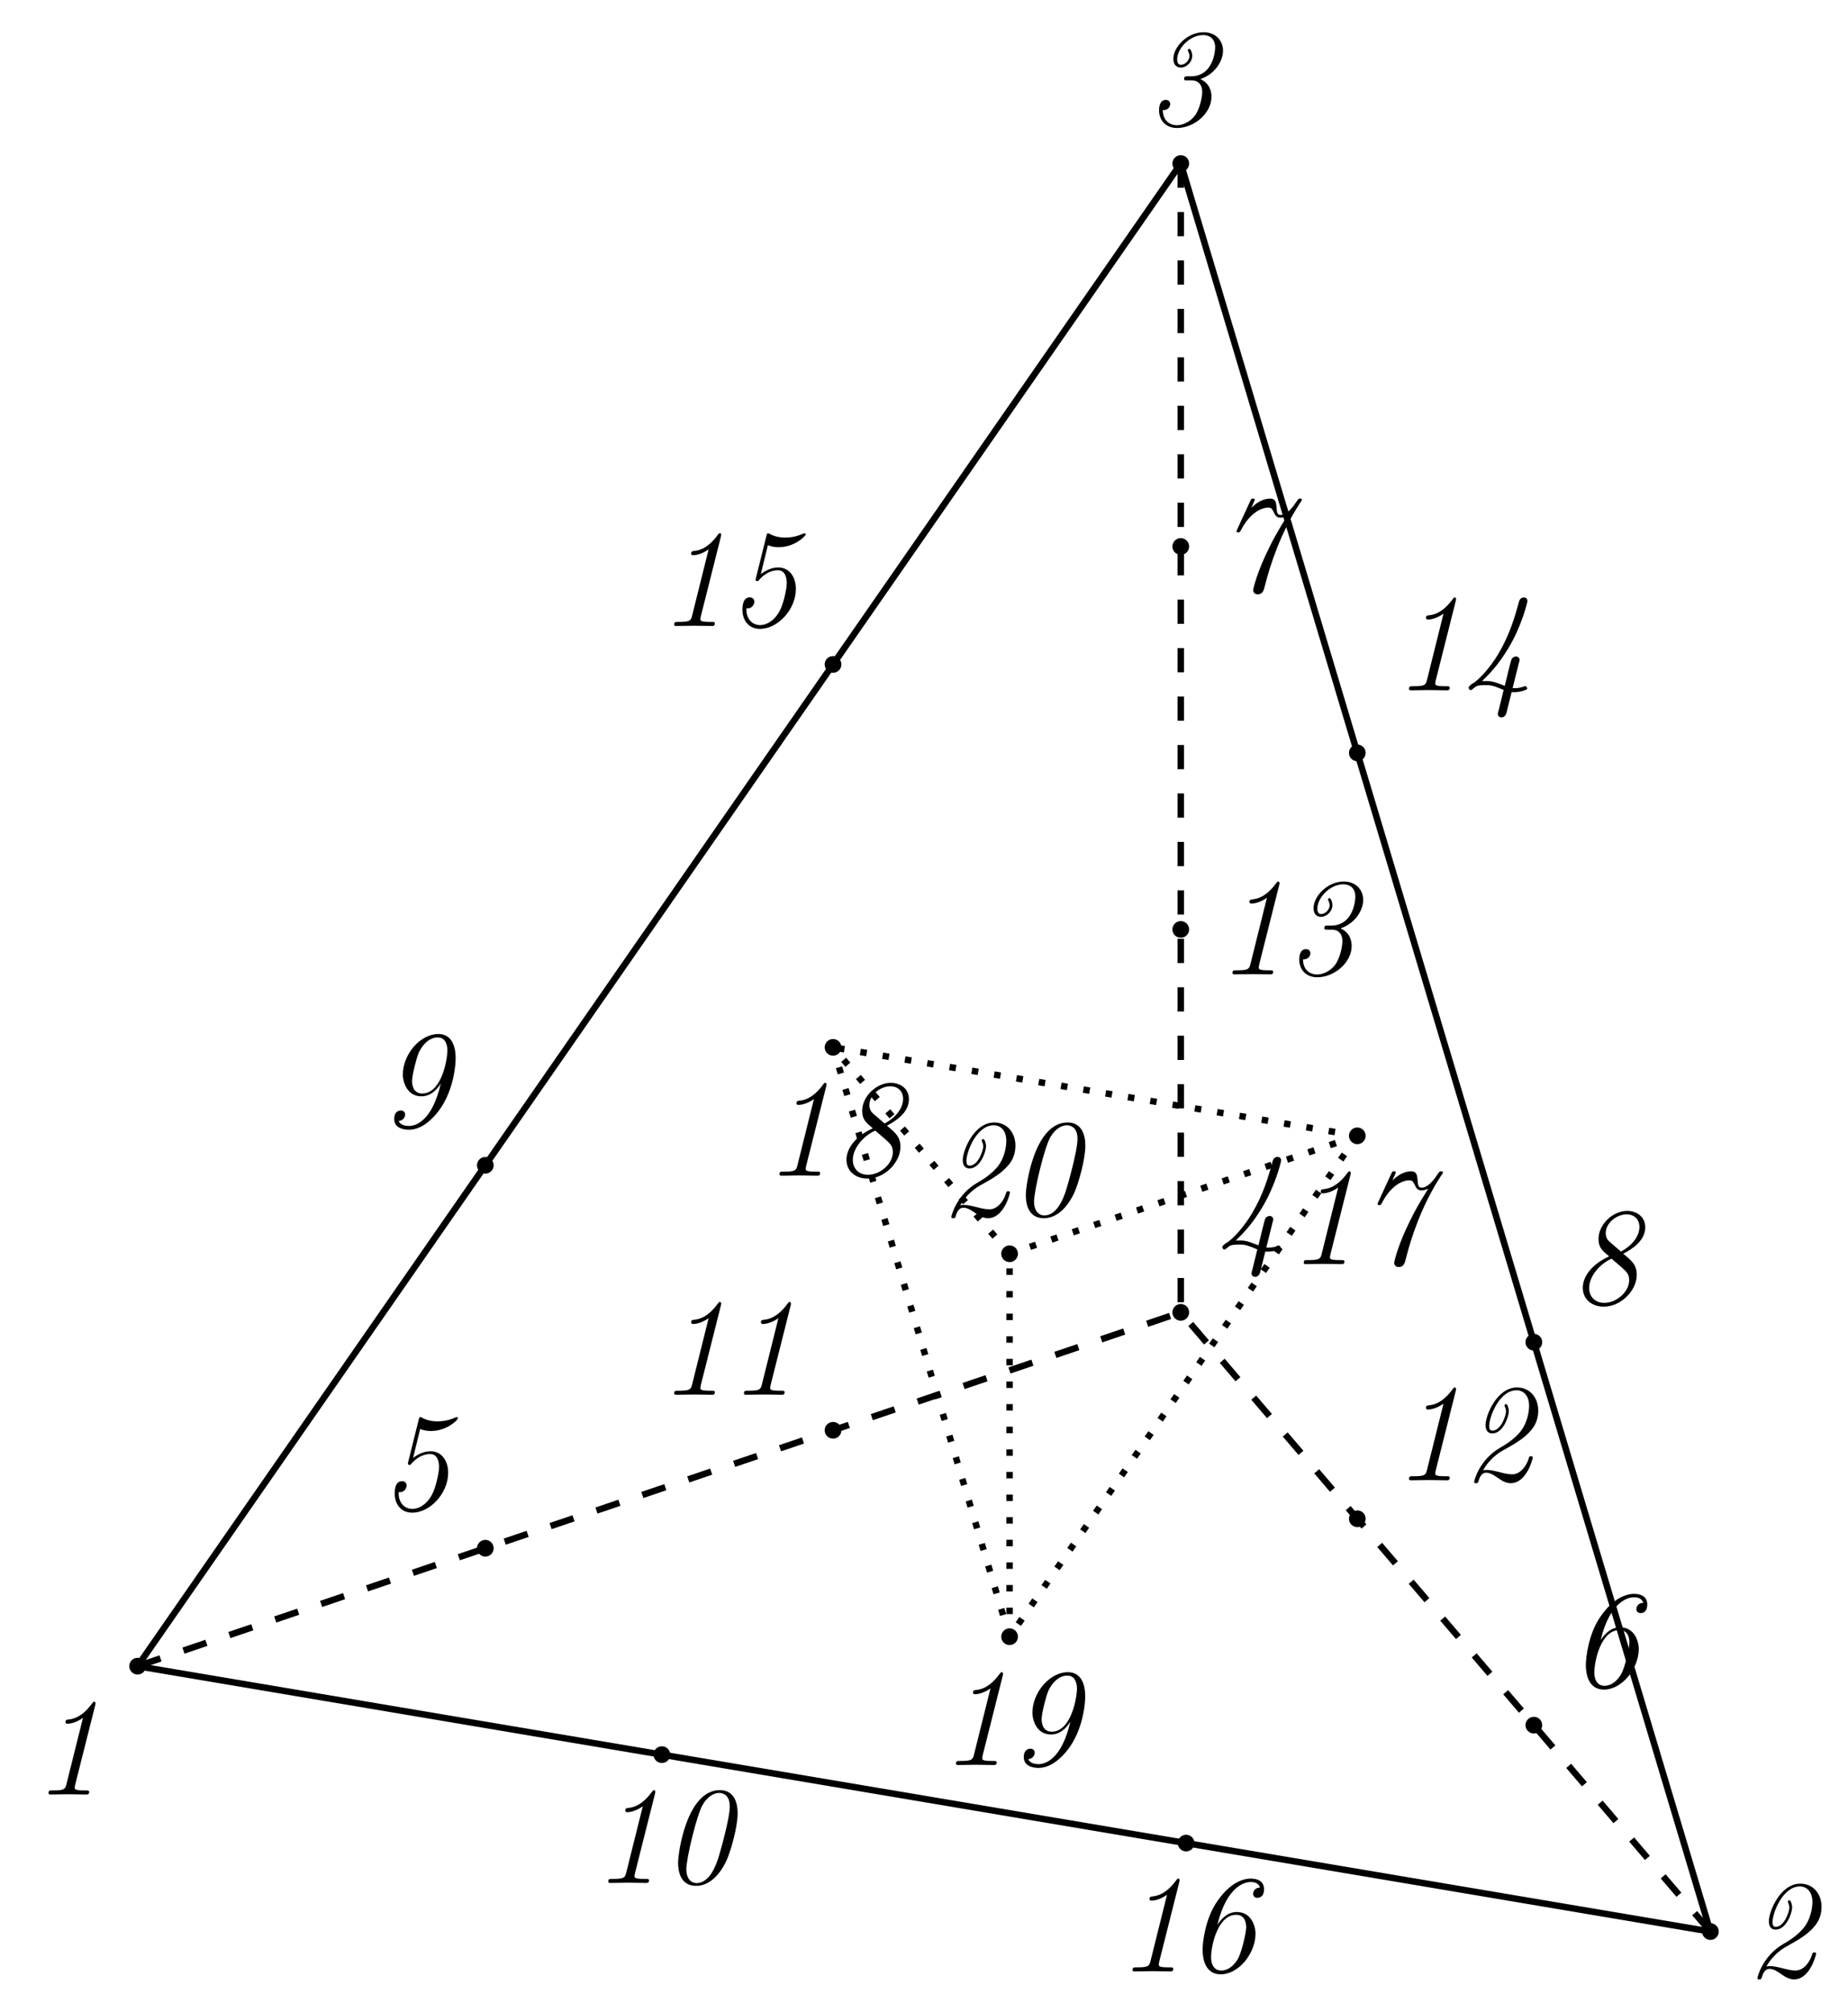 <?xml version="1.0" encoding="UTF-8"?>
<svg xmlns="http://www.w3.org/2000/svg" xmlns:xlink="http://www.w3.org/1999/xlink" width="227.983pt" height="248.192pt" viewBox="0 0 227.983 248.192" version="1.1">
<defs>
<g>
<symbol overflow="visible" id="glyph0-0">
<path style="stroke:none;" d=""/>
</symbol>
<symbol overflow="visible" id="glyph0-1">
<path style="stroke:none;" d="M 7.016 -0.312 C 7.016 -0.5 6.891 -0.5 6.594 -0.5 L 6.453 -0.5 C 5.234 -0.5 5.234 -0.656 5.234 -0.859 C 5.234 -0.859 5.234 -0.984 5.297 -1.234 L 7.766 -11.031 C 7.781 -11.109 7.797 -11.203 7.797 -11.281 C 7.797 -11.344 7.75 -11.453 7.625 -11.453 C 7.547 -11.453 7.531 -11.438 7.375 -11.234 C 6.641 -10.234 5.703 -9.359 4.438 -9.25 C 4.234 -9.219 4.094 -9.219 4.094 -8.922 C 4.094 -8.781 4.188 -8.734 4.344 -8.734 C 4.828 -8.734 5.547 -8.953 6.25 -9.453 L 4.203 -1.234 C 4.062 -0.656 3.906 -0.5 2.594 -0.5 L 2.469 -0.5 C 2.156 -0.5 2 -0.5 2 -0.172 C 2 0 2.156 0 2.266 0 L 4.438 -0.031 L 6.656 0 C 6.812 0 7.016 0 7.016 -0.312 Z M 7.016 -0.312 "/>
</symbol>
<symbol overflow="visible" id="glyph0-2">
<path style="stroke:none;" d="M 8.656 -2.812 C 8.656 -2.969 8.5 -2.969 8.438 -2.969 C 8.234 -2.969 8.234 -2.922 8.156 -2.688 C 7.891 -1.812 7.156 -0.734 6.109 -0.734 C 5.594 -0.734 5 -0.891 4.578 -1 C 3.875 -1.172 3.406 -1.281 2.969 -1.281 C 2.875 -1.281 2.656 -1.281 2.516 -1.219 C 3.391 -2.797 4.766 -3.562 4.766 -3.562 L 6.078 -4.312 C 6.516 -4.547 6.922 -4.844 7.328 -5.125 C 8.516 -6.047 9.328 -7.016 9.328 -8.594 C 9.328 -10.25 8.25 -11.453 6.719 -11.453 C 4.188 -11.453 2.828 -7.953 2.828 -6.828 C 2.828 -6.266 3.047 -5.781 3.656 -5.781 C 5.016 -5.781 5.703 -7.906 5.703 -8.5 C 5.703 -8.875 5.531 -9.406 5.359 -9.406 C 5.281 -9.406 5.172 -9.328 5.172 -9.234 C 5.172 -9.234 5.172 -9.156 5.219 -9.078 C 5.344 -8.812 5.359 -8.562 5.359 -8.5 C 5.359 -8.031 4.75 -6.125 3.672 -6.125 C 3.344 -6.125 3.281 -6.406 3.281 -6.703 C 3.281 -7.859 4.547 -11.109 6.656 -11.109 C 7.438 -11.109 8.203 -10.531 8.203 -9.172 C 8.203 -8.891 8.156 -7.453 7.281 -6.203 C 6.469 -5.078 5.078 -4.266 4.625 -4.016 C 2.047 -2.516 1.422 0.047 1.422 0.203 C 1.422 0.359 1.562 0.359 1.672 0.359 C 1.859 0.359 1.875 0.328 1.953 0.141 C 2.094 -0.406 2.375 -0.938 2.891 -0.938 C 3.438 -0.938 3.891 -0.609 4.391 -0.266 C 4.859 0.062 5.344 0.359 5.938 0.359 C 7.906 0.359 8.656 -2.672 8.656 -2.812 Z M 8.656 -2.812 "/>
</symbol>
<symbol overflow="visible" id="glyph0-3">
<path style="stroke:none;" d="M 9.516 -9.172 C 9.516 -10.406 8.641 -11.453 7.109 -11.453 C 5.109 -11.453 3.391 -9.641 3.391 -8.172 C 3.391 -7.375 3.859 -7.094 4.312 -7.094 C 4.953 -7.094 5.719 -7.719 5.719 -8.562 C 5.719 -8.906 5.531 -9.406 5.359 -9.406 C 5.281 -9.406 5.172 -9.328 5.172 -9.234 C 5.172 -9.234 5.172 -9.156 5.234 -9.062 C 5.359 -8.812 5.375 -8.609 5.375 -8.547 C 5.375 -7.922 4.781 -7.438 4.328 -7.438 C 3.938 -7.438 3.859 -7.797 3.859 -8.109 C 3.859 -9.438 5.391 -11.109 7.078 -11.109 C 7.781 -11.109 8.547 -10.734 8.547 -9.562 C 8.547 -9.312 8.391 -6.016 5.531 -6.016 L 5.141 -6.016 C 4.859 -6.016 4.719 -6.016 4.719 -5.688 C 4.719 -5.516 4.828 -5.516 5.125 -5.516 L 5.594 -5.516 C 5.844 -5.516 6.953 -5.516 6.953 -4.047 C 6.953 -3.734 6.766 -2.172 6.062 -1.188 C 5.438 -0.359 4.516 0.016 3.844 0.016 C 2.922 0.016 2.094 -0.562 2.094 -1.844 C 3 -1.844 3 -2.594 3 -2.594 C 3 -3.031 2.625 -3.109 2.469 -3.109 C 1.625 -3.109 1.625 -2.031 1.625 -1.812 C 1.625 -0.625 2.422 0.359 3.844 0.359 C 5.969 0.359 8.094 -1.469 8.094 -3.5 C 8.094 -4.094 7.906 -5.141 6.719 -5.672 C 8.594 -6.312 9.516 -7.969 9.516 -9.172 Z M 9.516 -9.172 "/>
</symbol>
<symbol overflow="visible" id="glyph0-4">
<path style="stroke:none;" d="M 7.969 -0.219 C 7.969 -0.297 7.859 -0.516 7.734 -0.516 C 7.672 -0.516 7.672 -0.5 7.578 -0.469 C 7.281 -0.359 6.922 -0.266 6.469 -0.266 C 6.391 -0.266 6.25 -0.266 6.172 -0.281 L 6.953 -3.422 C 7.016 -3.641 7.031 -3.688 7.031 -3.734 C 7.031 -4 6.812 -4.172 6.578 -4.172 C 6.453 -4.172 6.188 -4.094 6.047 -3.859 C 5.922 -3.594 5.344 -1.109 5.203 -0.547 C 4.969 -0.641 4.391 -0.859 4.156 -0.938 C 3.547 -1.141 3.266 -1.141 2.875 -1.141 C 2.578 -1.141 2.547 -1.141 2.391 -1.125 C 3.234 -1.953 4.328 -3.016 5.594 -5.109 C 7.281 -7.859 8 -10.859 8 -11.031 C 8 -11.203 7.891 -11.453 7.562 -11.453 C 7.078 -11.453 6.969 -11.016 6.906 -10.766 C 6.422 -8.953 5.766 -6.797 4.438 -4.547 C 3.469 -2.875 2 -1.25 1.219 -0.828 C 1 -0.703 0.734 -0.453 0.734 -0.297 C 0.734 -0.234 0.875 -0.016 0.984 -0.016 C 1.078 -0.016 1.312 -0.203 1.516 -0.375 C 1.672 -0.5 1.844 -0.641 2.828 -0.641 C 3.203 -0.641 3.469 -0.641 4.062 -0.438 C 4.531 -0.281 4.047 -0.438 5.062 -0.047 L 4.5 2.266 C 4.422 2.484 4.344 2.844 4.344 2.922 C 4.344 3.109 4.484 3.344 4.781 3.344 C 5.109 3.344 5.344 3.094 5.422 2.734 L 6.047 0.219 C 6.141 0.234 6.297 0.234 6.406 0.234 C 6.938 0.234 7.969 0 7.969 -0.219 Z M 7.969 -0.219 "/>
</symbol>
<symbol overflow="visible" id="glyph0-5">
<path style="stroke:none;" d="M 8.406 -4.578 C 8.406 -5.984 7.641 -7.219 6.234 -7.219 C 5.047 -7.219 4.172 -6.453 4.078 -6.391 L 4.953 -9.969 C 5.562 -9.719 6.062 -9.719 6.312 -9.719 C 8.172 -9.719 9.609 -11.047 9.609 -11.297 C 9.609 -11.422 9.516 -11.438 9.469 -11.438 C 9.469 -11.438 9.422 -11.438 9.266 -11.375 C 8.484 -11.031 7.766 -10.906 7.094 -10.906 C 6.422 -10.906 5.734 -11.047 5.188 -11.359 C 5.094 -11.406 5.031 -11.438 4.969 -11.438 C 4.875 -11.438 4.844 -11.375 4.781 -11.156 L 3.484 -5.938 C 3.469 -5.875 3.438 -5.766 3.438 -5.703 C 3.438 -5.641 3.469 -5.531 3.641 -5.531 C 3.75 -5.531 3.766 -5.562 3.859 -5.672 C 4.094 -5.938 4.922 -6.875 6.203 -6.875 C 7.156 -6.875 7.281 -5.766 7.281 -5.297 C 7.281 -4.531 6.859 -2.672 6.391 -1.828 C 5.688 -0.547 4.703 -0.109 4 -0.109 C 2.812 -0.109 2.219 -1.156 2.312 -2.188 C 2.938 -2.078 3.281 -2.625 3.281 -2.984 C 3.281 -3.516 2.766 -3.531 2.719 -3.531 C 1.812 -3.531 1.812 -2.312 1.812 -2 C 1.812 -0.688 2.578 0.359 3.984 0.359 C 6.141 0.359 8.406 -2 8.406 -4.578 Z M 8.406 -4.578 "/>
</symbol>
<symbol overflow="visible" id="glyph0-6">
<path style="stroke:none;" d="M 8.562 -4.688 C 8.562 -5.359 8.172 -7.328 6.25 -7.328 C 5.094 -7.328 4.344 -6.484 3.859 -5.75 C 5.047 -10.688 7.391 -11.031 7.953 -11.031 C 8.469 -11.031 8.969 -10.875 9.109 -10.344 C 8.266 -10.312 8.266 -9.578 8.266 -9.578 C 8.266 -9.25 8.5 -9.078 8.797 -9.078 C 8.891 -9.078 9.609 -9.078 9.609 -10.141 C 9.609 -11.203 8.703 -11.453 7.984 -11.453 C 6.984 -11.453 5.406 -10.922 3.844 -8.656 C 2.359 -6.547 2.031 -3.578 2.031 -2.688 C 2.031 -1.562 2.344 0.359 4.266 0.359 C 6.469 0.359 8.562 -2.203 8.562 -4.688 Z M 6.469 -1.703 C 6.375 -1.516 5.641 -0.109 4.328 -0.109 C 3.422 -0.109 3.078 -0.906 3.078 -1.719 C 3.078 -3.234 3.922 -6.984 6.172 -6.984 C 7.406 -6.984 7.406 -5.672 7.406 -5.438 C 7.406 -4.781 6.906 -2.625 6.469 -1.703 Z M 6.469 -1.703 "/>
</symbol>
<symbol overflow="visible" id="glyph0-7">
<path style="stroke:none;" d="M 10.562 -11.312 C 10.562 -11.453 10.422 -11.453 10.328 -11.453 C 10.172 -11.453 10.156 -11.438 9.938 -11.141 C 9.484 -10.453 8.75 -9.438 7.938 -9.438 C 7.562 -9.438 7.484 -9.656 7.438 -10.297 C 7.391 -10.906 7.359 -11.453 6.641 -11.453 C 5.75 -11.453 4.922 -10.922 4.328 -10.312 L 4.75 -11.297 C 4.75 -11.453 4.625 -11.453 4.516 -11.453 C 4.359 -11.453 4.328 -11.453 4.203 -11.188 L 2.578 -7.656 C 2.5 -7.469 2.5 -7.422 2.5 -7.422 C 2.5 -7.281 2.641 -7.281 2.719 -7.281 C 2.875 -7.281 2.891 -7.297 3.047 -7.562 C 4.078 -9.578 5.469 -10.344 6.438 -10.344 C 6.75 -10.344 6.859 -10.234 7.094 -9.766 C 7.25 -9.422 7.422 -9.094 7.922 -9.094 C 8.281 -9.094 8.609 -9.25 8.75 -9.312 C 7.484 -7.297 6.953 -6.281 6.516 -5.375 C 5.031 -2.422 4.547 -0.312 4.547 -0.156 C 4.547 0.031 4.672 0.359 5.109 0.359 C 5.734 0.359 5.859 -0.109 6.047 -0.891 C 6.625 -3.188 7.938 -7.25 10.281 -10.828 C 10.562 -11.234 10.562 -11.266 10.562 -11.312 Z M 10.562 -11.312 "/>
</symbol>
<symbol overflow="visible" id="glyph0-8">
<path style="stroke:none;" d="M 8.312 -3.562 C 8.312 -4.797 7.703 -5.297 6.641 -6.172 C 7.766 -6.75 9.359 -7.781 9.359 -9.438 C 9.359 -10.766 8.281 -11.453 7.125 -11.453 C 5.328 -11.453 3.594 -9.766 3.594 -8 C 3.594 -6.938 4.047 -6.562 4.906 -5.844 C 2.828 -4.906 1.656 -3.406 1.656 -1.969 C 1.656 -0.531 2.812 0.359 4.234 0.359 C 6.375 0.359 8.312 -1.641 8.312 -3.562 Z M 8.641 -9.469 C 8.641 -8.375 7.797 -7.203 6.359 -6.438 L 4.953 -7.656 C 4.781 -7.812 4.484 -8.094 4.484 -8.719 C 4.484 -9.953 5.812 -11.031 7.078 -11.031 C 7.938 -11.031 8.641 -10.484 8.641 -9.469 Z M 7.375 -2.891 C 7.375 -1.453 5.797 -0.109 4.312 -0.109 C 3.141 -0.109 2.438 -0.906 2.438 -1.953 C 2.438 -3.359 3.703 -4.891 5.203 -5.562 L 6.422 -4.516 C 7.062 -3.938 7.375 -3.672 7.375 -2.891 Z M 7.375 -2.891 "/>
</symbol>
<symbol overflow="visible" id="glyph0-9">
<path style="stroke:none;" d="M 9.328 -8.438 C 9.328 -8.953 9.328 -11.453 7.188 -11.453 C 4.953 -11.453 2.812 -8.953 2.812 -6.422 C 2.812 -5.75 3.203 -3.766 5.109 -3.766 C 6.141 -3.766 6.938 -4.438 7.5 -5.359 C 6.438 -0.734 4.422 -0.109 3.594 -0.109 C 3.172 -0.109 2.531 -0.188 2.297 -0.719 C 2.891 -0.781 3.094 -1.219 3.094 -1.516 C 3.094 -1.844 2.859 -2.016 2.562 -2.016 C 2.438 -2.016 1.75 -1.984 1.75 -0.969 C 1.75 0.188 2.969 0.359 3.562 0.359 C 5.062 0.359 6.359 -0.812 7.25 -1.984 C 8.922 -4.203 9.328 -7.203 9.328 -8.438 Z M 8.312 -9.469 C 8.312 -8.219 7.562 -4.109 5.203 -4.109 C 3.953 -4.109 3.953 -5.469 3.953 -5.641 C 3.953 -6.438 4.547 -8.641 4.781 -9.156 C 5.234 -10.125 6.047 -11.031 7.141 -11.031 C 8.234 -11.031 8.312 -9.75 8.312 -9.469 Z M 8.312 -9.469 "/>
</symbol>
<symbol overflow="visible" id="glyph0-10">
<path style="stroke:none;" d="M 7.969 -2.75 C 8.516 -3.953 9.344 -6.922 9.344 -8.562 C 9.344 -9.047 9.344 -11.453 7.156 -11.453 C 3.078 -11.453 2 -3.734 2 -2.5 C 2 -1.484 2.266 0.359 4.219 0.359 C 5.609 0.359 6.953 -0.625 7.969 -2.75 Z M 6.953 -3.047 C 6.703 -2.312 5.938 0.016 4.281 0.016 C 3.547 0.016 3.016 -0.609 3.016 -1.672 C 3.016 -3.031 4.281 -8.328 5.031 -9.641 C 5.641 -10.703 6.469 -11.109 7.062 -11.109 C 7.531 -11.109 8.375 -10.859 8.375 -9.438 C 8.375 -7.828 7.062 -3.375 6.953 -3.047 Z M 6.953 -3.047 "/>
</symbol>
</g>
<clipPath id="clip1">
  <path d="M 134 150 L 223 150 L 223 248.191 L 134 248.191 Z M 134 150 "/>
</clipPath>
<clipPath id="clip2">
  <path d="M 134 8 L 223 8 L 223 248.191 L 134 248.191 Z M 134 8 "/>
</clipPath>
<clipPath id="clip3">
  <path d="M 5 194 L 223 194 L 223 248.191 L 5 248.191 Z M 5 194 "/>
</clipPath>
</defs>
<g id="surface1">
<path style="fill:none;stroke-width:0.797;stroke-linecap:butt;stroke-linejoin:miter;stroke:rgb(0%,0%,0%);stroke-opacity:1;stroke-dasharray:2.989,2.989;stroke-miterlimit:10;" d="M -128.695 -43.653 L -0 -0 " transform="matrix(1,0,0,-1,145.668,161.91)"/>
<g clip-path="url(#clip1)" clip-rule="nonzero">
<path style="fill:none;stroke-width:0.797;stroke-linecap:butt;stroke-linejoin:miter;stroke:rgb(0%,0%,0%);stroke-opacity:1;stroke-dasharray:2.989,2.989;stroke-miterlimit:10;" d="M 65.34 -76.395 L -0 -0 " transform="matrix(1,0,0,-1,145.668,161.91)"/>
</g>
<path style="fill:none;stroke-width:0.797;stroke-linecap:butt;stroke-linejoin:miter;stroke:rgb(0%,0%,0%);stroke-opacity:1;stroke-dasharray:2.989,2.989;stroke-miterlimit:10;" d="M -0 141.734 L -0 -0 " transform="matrix(1,0,0,-1,145.668,161.91)"/>
<g clip-path="url(#clip2)" clip-rule="nonzero">
<path style="fill:none;stroke-width:0.797;stroke-linecap:butt;stroke-linejoin:miter;stroke:rgb(0%,0%,0%);stroke-opacity:1;stroke-miterlimit:10;" d="M 65.34 -76.395 L -0 141.734 " transform="matrix(1,0,0,-1,145.668,161.91)"/>
</g>
<path style="fill:none;stroke-width:0.797;stroke-linecap:butt;stroke-linejoin:miter;stroke:rgb(0%,0%,0%);stroke-opacity:1;stroke-miterlimit:10;" d="M -0 141.734 L -128.695 -43.653 " transform="matrix(1,0,0,-1,145.668,161.91)"/>
<g clip-path="url(#clip3)" clip-rule="nonzero">
<path style="fill:none;stroke-width:0.797;stroke-linecap:butt;stroke-linejoin:miter;stroke:rgb(0%,0%,0%);stroke-opacity:1;stroke-miterlimit:10;" d="M -128.695 -43.653 L 65.34 -76.395 " transform="matrix(1,0,0,-1,145.668,161.91)"/>
</g>
<g style="fill:rgb(0%,0%,0%);fill-opacity:1;">
  <use xlink:href="#glyph0-1" x="3.985" y="221.394"/>
</g>
<g style="fill:rgb(0%,0%,0%);fill-opacity:1;">
  <use xlink:href="#glyph0-2" x="215.39" y="243.846"/>
</g>
<g style="fill:rgb(0%,0%,0%);fill-opacity:1;">
  <use xlink:href="#glyph0-3" x="141.364" y="15.433"/>
</g>
<g style="fill:rgb(0%,0%,0%);fill-opacity:1;">
  <use xlink:href="#glyph0-4" x="150.051" y="154.187"/>
</g>
<g style="fill:rgb(0%,0%,0%);fill-opacity:1;">
  <use xlink:href="#glyph0-5" x="46.883" y="186.267"/>
</g>
<g style="fill:rgb(0%,0%,0%);fill-opacity:1;">
  <use xlink:href="#glyph0-6" x="193.61" y="208.093"/>
</g>
<g style="fill:rgb(0%,0%,0%);fill-opacity:1;">
  <use xlink:href="#glyph0-7" x="150.051" y="72.967"/>
</g>
<g style="fill:rgb(0%,0%,0%);fill-opacity:1;">
  <use xlink:href="#glyph0-8" x="193.61" y="160.849"/>
</g>
<g style="fill:rgb(0%,0%,0%);fill-opacity:1;">
  <use xlink:href="#glyph0-9" x="46.883" y="139.023"/>
</g>
<g style="fill:rgb(0%,0%,0%);fill-opacity:1;">
  <use xlink:href="#glyph0-1" x="73.046" y="232.307"/>
  <use xlink:href="#glyph0-10" x="81.654" y="232.307"/>
</g>
<g style="fill:rgb(0%,0%,0%);fill-opacity:1;">
  <use xlink:href="#glyph0-1" x="81.172" y="172.078"/>
  <use xlink:href="#glyph0-1" x="89.78" y="172.078"/>
</g>
<g style="fill:rgb(0%,0%,0%);fill-opacity:1;">
  <use xlink:href="#glyph0-1" x="171.83" y="182.629"/>
  <use xlink:href="#glyph0-2" x="180.438" y="182.629"/>
</g>
<g style="fill:rgb(0%,0%,0%);fill-opacity:1;">
  <use xlink:href="#glyph0-1" x="150.051" y="120.21"/>
  <use xlink:href="#glyph0-3" x="158.659" y="120.21"/>
</g>
<g style="fill:rgb(0%,0%,0%);fill-opacity:1;">
  <use xlink:href="#glyph0-1" x="171.83" y="85.164"/>
  <use xlink:href="#glyph0-4" x="180.438" y="85.164"/>
</g>
<g style="fill:rgb(0%,0%,0%);fill-opacity:1;">
  <use xlink:href="#glyph0-1" x="81.172" y="77.229"/>
  <use xlink:href="#glyph0-5" x="89.78" y="77.229"/>
</g>
<g style="fill:rgb(0%,0%,0%);fill-opacity:1;">
  <use xlink:href="#glyph0-1" x="137.722" y="243.22"/>
  <use xlink:href="#glyph0-6" x="146.33" y="243.22"/>
</g>
<g style="fill:rgb(0%,0%,0%);fill-opacity:1;">
  <use xlink:href="#glyph0-1" x="158.84" y="155.962"/>
  <use xlink:href="#glyph0-7" x="167.448" y="155.962"/>
</g>
<g style="fill:rgb(0%,0%,0%);fill-opacity:1;">
  <use xlink:href="#glyph0-1" x="94.163" y="145.049"/>
  <use xlink:href="#glyph0-8" x="102.771" y="145.049"/>
</g>
<g style="fill:rgb(0%,0%,0%);fill-opacity:1;">
  <use xlink:href="#glyph0-1" x="115.943" y="217.756"/>
  <use xlink:href="#glyph0-9" x="124.551" y="217.756"/>
</g>
<g style="fill:rgb(0%,0%,0%);fill-opacity:1;">
  <use xlink:href="#glyph0-2" x="115.943" y="149.936"/>
  <use xlink:href="#glyph0-10" x="124.551" y="149.936"/>
</g>
<path style="fill:none;stroke-width:0.797;stroke-linecap:butt;stroke-linejoin:miter;stroke:rgb(0%,0%,0%);stroke-opacity:1;stroke-dasharray:0.797,1.993;stroke-miterlimit:10;" d="M 21.781 21.781 L -42.898 32.691 " transform="matrix(1,0,0,-1,145.668,161.91)"/>
<path style="fill:none;stroke-width:0.797;stroke-linecap:butt;stroke-linejoin:miter;stroke:rgb(0%,0%,0%);stroke-opacity:1;stroke-dasharray:0.797,1.993;stroke-miterlimit:10;" d="M 21.781 21.781 L -21.117 -40.016 " transform="matrix(1,0,0,-1,145.668,161.91)"/>
<path style="fill:none;stroke-width:0.797;stroke-linecap:butt;stroke-linejoin:miter;stroke:rgb(0%,0%,0%);stroke-opacity:1;stroke-dasharray:0.797,1.993;stroke-miterlimit:10;" d="M 21.781 21.781 L -21.117 7.23 " transform="matrix(1,0,0,-1,145.668,161.91)"/>
<path style="fill:none;stroke-width:0.797;stroke-linecap:butt;stroke-linejoin:miter;stroke:rgb(0%,0%,0%);stroke-opacity:1;stroke-dasharray:0.797,1.993;stroke-miterlimit:10;" d="M -21.117 -40.016 L -42.898 32.691 " transform="matrix(1,0,0,-1,145.668,161.91)"/>
<path style="fill:none;stroke-width:0.797;stroke-linecap:butt;stroke-linejoin:miter;stroke:rgb(0%,0%,0%);stroke-opacity:1;stroke-dasharray:0.797,1.993;stroke-miterlimit:10;" d="M -21.117 -40.016 L -21.117 7.23 " transform="matrix(1,0,0,-1,145.668,161.91)"/>
<path style="fill:none;stroke-width:0.797;stroke-linecap:butt;stroke-linejoin:miter;stroke:rgb(0%,0%,0%);stroke-opacity:1;stroke-dasharray:0.797,1.993;stroke-miterlimit:10;" d="M -21.117 7.23 L -42.898 32.691 " transform="matrix(1,0,0,-1,145.668,161.91)"/>
<path style=" stroke:none;fill-rule:nonzero;fill:rgb(0%,0%,0%);fill-opacity:1;" d="M 18.004 205.562 C 18.004 204.996 17.543 204.531 16.973 204.531 C 16.406 204.531 15.945 204.996 15.945 205.562 C 15.945 206.133 16.406 206.594 16.973 206.594 C 17.543 206.594 18.004 206.133 18.004 205.562 Z M 18.004 205.562 "/>
<path style=" stroke:none;fill-rule:nonzero;fill:rgb(0%,0%,0%);fill-opacity:1;" d="M 212.039 238.305 C 212.039 237.734 211.578 237.273 211.008 237.273 C 210.438 237.273 209.977 237.734 209.977 238.305 C 209.977 238.871 210.438 239.336 211.008 239.336 C 211.578 239.336 212.039 238.871 212.039 238.305 Z M 212.039 238.305 "/>
<path style=" stroke:none;fill-rule:nonzero;fill:rgb(0%,0%,0%);fill-opacity:1;" d="M 146.699 20.176 C 146.699 19.605 146.238 19.145 145.668 19.145 C 145.098 19.145 144.637 19.605 144.637 20.176 C 144.637 20.746 145.098 21.207 145.668 21.207 C 146.238 21.207 146.699 20.746 146.699 20.176 Z M 146.699 20.176 "/>
<path style=" stroke:none;fill-rule:nonzero;fill:rgb(0%,0%,0%);fill-opacity:1;" d="M 146.699 161.91 C 146.699 161.34 146.238 160.879 145.668 160.879 C 145.098 160.879 144.637 161.34 144.637 161.91 C 144.637 162.48 145.098 162.941 145.668 162.941 C 146.238 162.941 146.699 162.48 146.699 161.91 Z M 146.699 161.91 "/>
<path style=" stroke:none;fill-rule:nonzero;fill:rgb(0%,0%,0%);fill-opacity:1;" d="M 60.902 191.012 C 60.902 190.441 60.441 189.98 59.875 189.98 C 59.305 189.98 58.844 190.441 58.844 191.012 C 58.844 191.582 59.305 192.043 59.875 192.043 C 60.441 192.043 60.902 191.582 60.902 191.012 Z M 60.902 191.012 "/>
<path style=" stroke:none;fill-rule:nonzero;fill:rgb(0%,0%,0%);fill-opacity:1;" d="M 190.258 212.84 C 190.258 212.27 189.797 211.809 189.227 211.809 C 188.66 211.809 188.195 212.27 188.195 212.84 C 188.195 213.406 188.66 213.867 189.227 213.867 C 189.797 213.867 190.258 213.406 190.258 212.84 Z M 190.258 212.84 "/>
<path style=" stroke:none;fill-rule:nonzero;fill:rgb(0%,0%,0%);fill-opacity:1;" d="M 146.699 67.422 C 146.699 66.852 146.238 66.391 145.668 66.391 C 145.098 66.391 144.637 66.852 144.637 67.422 C 144.637 67.992 145.098 68.453 145.668 68.453 C 146.238 68.453 146.699 67.992 146.699 67.422 Z M 146.699 67.422 "/>
<path style=" stroke:none;fill-rule:nonzero;fill:rgb(0%,0%,0%);fill-opacity:1;" d="M 190.258 165.594 C 190.258 165.023 189.797 164.562 189.227 164.562 C 188.66 164.562 188.195 165.023 188.195 165.594 C 188.195 166.164 188.66 166.625 189.227 166.625 C 189.797 166.625 190.258 166.164 190.258 165.594 Z M 190.258 165.594 "/>
<path style=" stroke:none;fill-rule:nonzero;fill:rgb(0%,0%,0%);fill-opacity:1;" d="M 60.902 143.77 C 60.902 143.199 60.441 142.738 59.875 142.738 C 59.305 142.738 58.844 143.199 58.844 143.77 C 58.844 144.336 59.305 144.797 59.875 144.797 C 60.441 144.797 60.902 144.336 60.902 143.77 Z M 60.902 143.77 "/>
<path style=" stroke:none;fill-rule:nonzero;fill:rgb(0%,0%,0%);fill-opacity:1;" d="M 82.684 216.477 C 82.684 215.906 82.223 215.445 81.652 215.445 C 81.086 215.445 80.621 215.906 80.621 216.477 C 80.621 217.047 81.086 217.508 81.652 217.508 C 82.223 217.508 82.684 217.047 82.684 216.477 Z M 82.684 216.477 "/>
<path style=" stroke:none;fill-rule:nonzero;fill:rgb(0%,0%,0%);fill-opacity:1;" d="M 103.801 176.461 C 103.801 175.891 103.34 175.43 102.77 175.43 C 102.203 175.43 101.738 175.891 101.738 176.461 C 101.738 177.031 102.203 177.492 102.77 177.492 C 103.34 177.492 103.801 177.031 103.801 176.461 Z M 103.801 176.461 "/>
<path style=" stroke:none;fill-rule:nonzero;fill:rgb(0%,0%,0%);fill-opacity:1;" d="M 168.477 187.375 C 168.477 186.805 168.016 186.344 167.449 186.344 C 166.879 186.344 166.418 186.805 166.418 187.375 C 166.418 187.941 166.879 188.406 167.449 188.406 C 168.016 188.406 168.477 187.941 168.477 187.375 Z M 168.477 187.375 "/>
<path style=" stroke:none;fill-rule:nonzero;fill:rgb(0%,0%,0%);fill-opacity:1;" d="M 146.699 114.668 C 146.699 114.098 146.238 113.637 145.668 113.637 C 145.098 113.637 144.637 114.098 144.637 114.668 C 144.637 115.234 145.098 115.695 145.668 115.695 C 146.238 115.695 146.699 115.234 146.699 114.668 Z M 146.699 114.668 "/>
<path style=" stroke:none;fill-rule:nonzero;fill:rgb(0%,0%,0%);fill-opacity:1;" d="M 168.477 92.887 C 168.477 92.316 168.016 91.855 167.449 91.855 C 166.879 91.855 166.418 92.316 166.418 92.887 C 166.418 93.457 166.879 93.918 167.449 93.918 C 168.016 93.918 168.477 93.457 168.477 92.887 Z M 168.477 92.887 "/>
<path style=" stroke:none;fill-rule:nonzero;fill:rgb(0%,0%,0%);fill-opacity:1;" d="M 103.801 81.973 C 103.801 81.402 103.34 80.941 102.77 80.941 C 102.203 80.941 101.738 81.402 101.738 81.973 C 101.738 82.543 102.203 83.004 102.77 83.004 C 103.34 83.004 103.801 82.543 103.801 81.973 Z M 103.801 81.973 "/>
<path style=" stroke:none;fill-rule:nonzero;fill:rgb(0%,0%,0%);fill-opacity:1;" d="M 147.359 227.391 C 147.359 226.82 146.898 226.359 146.332 226.359 C 145.762 226.359 145.301 226.82 145.301 227.391 C 145.301 227.957 145.762 228.418 146.332 228.418 C 146.898 228.418 147.359 227.957 147.359 227.391 Z M 147.359 227.391 "/>
<path style=" stroke:none;fill-rule:nonzero;fill:rgb(0%,0%,0%);fill-opacity:1;" d="M 168.477 140.129 C 168.477 139.562 168.016 139.102 167.449 139.102 C 166.879 139.102 166.418 139.562 166.418 140.129 C 166.418 140.699 166.879 141.16 167.449 141.16 C 168.016 141.16 168.477 140.699 168.477 140.129 Z M 168.477 140.129 "/>
<path style=" stroke:none;fill-rule:nonzero;fill:rgb(0%,0%,0%);fill-opacity:1;" d="M 103.801 129.219 C 103.801 128.648 103.34 128.188 102.77 128.188 C 102.203 128.188 101.738 128.648 101.738 129.219 C 101.738 129.785 102.203 130.246 102.77 130.246 C 103.34 130.246 103.801 129.785 103.801 129.219 Z M 103.801 129.219 "/>
<path style=" stroke:none;fill-rule:nonzero;fill:rgb(0%,0%,0%);fill-opacity:1;" d="M 125.582 201.926 C 125.582 201.355 125.121 200.895 124.551 200.895 C 123.98 200.895 123.52 201.355 123.52 201.926 C 123.52 202.496 123.98 202.957 124.551 202.957 C 125.121 202.957 125.582 202.496 125.582 201.926 Z M 125.582 201.926 "/>
<path style=" stroke:none;fill-rule:nonzero;fill:rgb(0%,0%,0%);fill-opacity:1;" d="M 125.582 154.68 C 125.582 154.113 125.121 153.652 124.551 153.652 C 123.98 153.652 123.52 154.113 123.52 154.68 C 123.52 155.25 123.98 155.711 124.551 155.711 C 125.121 155.711 125.582 155.25 125.582 154.68 Z M 125.582 154.68 "/>
</g>
</svg>
